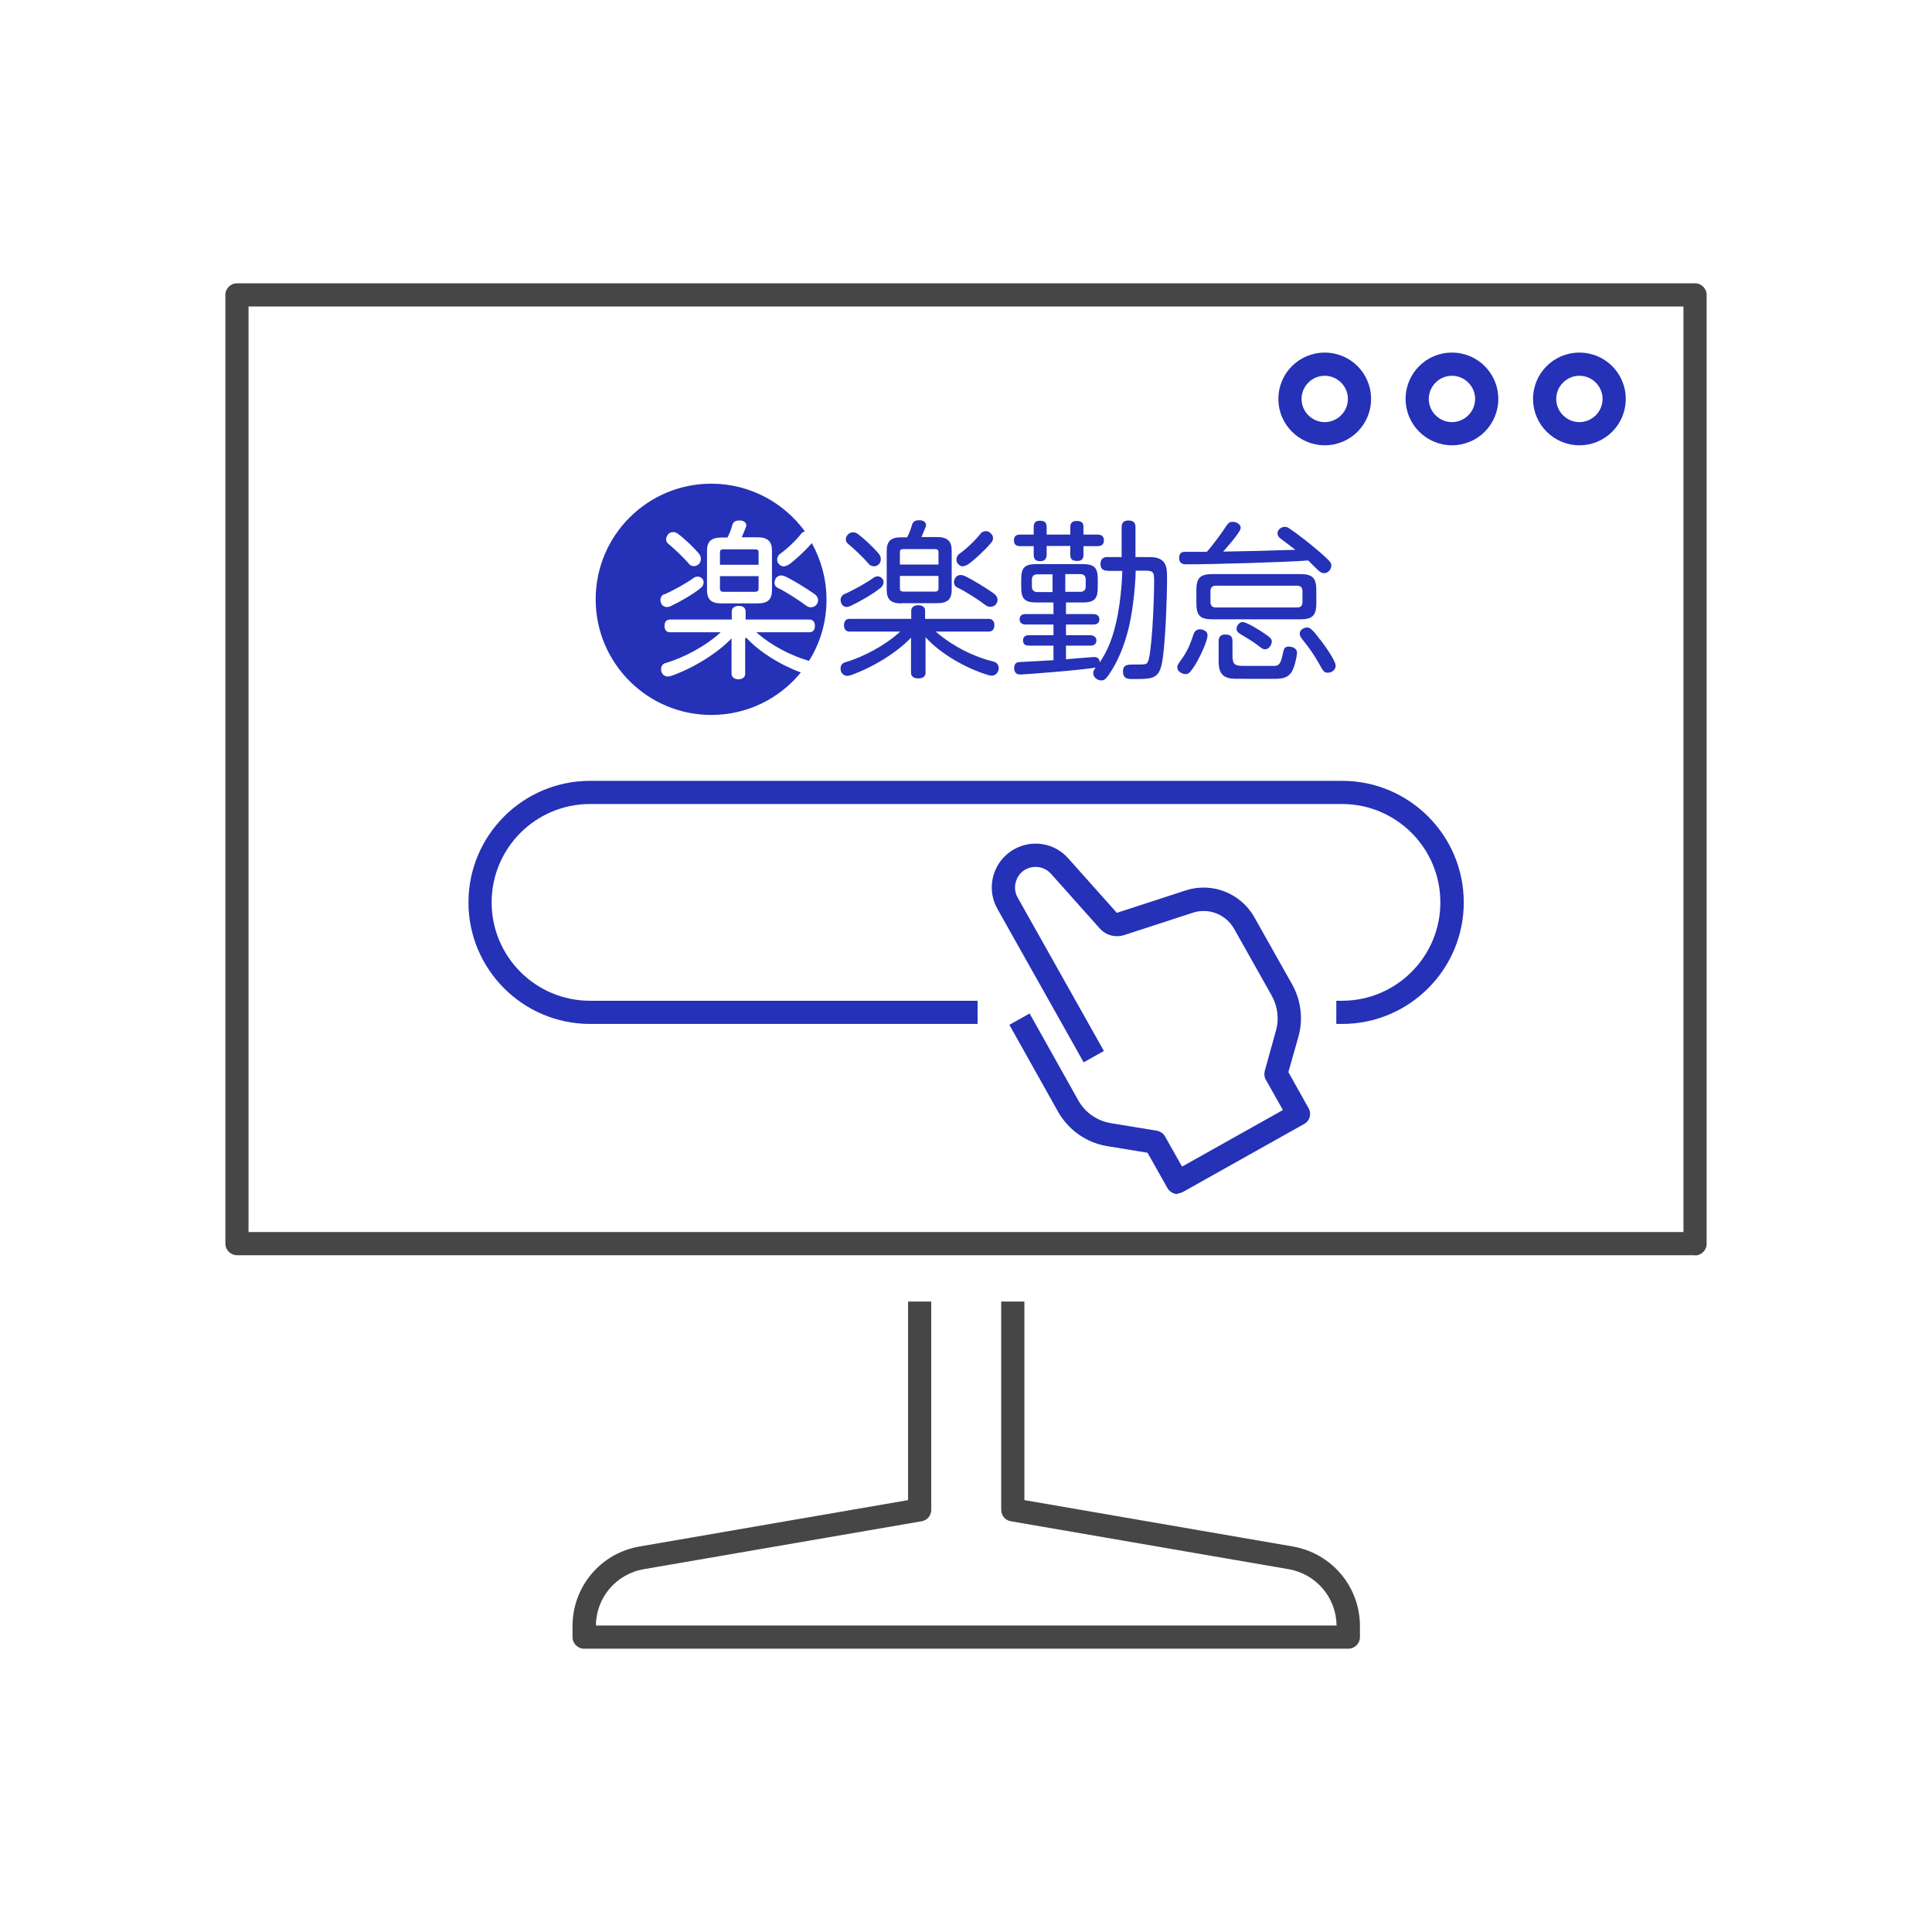 <?xml version="1.0" encoding="UTF-8"?>
<svg xmlns="http://www.w3.org/2000/svg" viewBox="0 0 85.04 85.04">
  <defs>
    <style>
      .cls-1 {
        fill: #464646;
      }

      .cls-2 {
        fill: #2531b7;
      }

      .cls-3 {
        fill: none;
        opacity: .2;
      }
    </style>
  </defs>
  <g id="_アイソレーション枠" data-name="アイソレーション枠">
    <rect class="cls-3" y="0" width="85.04" height="85.04"/>
    <rect class="cls-3" x="9.81" y="9.81" width="65.41" height="65.41"/>
  </g>
  <g id="_楽楽勤怠" data-name="楽楽勤怠">
    <g>
      <path class="cls-2" d="m59.07,45.07h-.25v-1.02h.25c2.39,0,4.33-1.94,4.33-4.33s-1.94-4.33-4.33-4.33H25.97c-2.39,0-4.33,1.94-4.33,4.33s1.94,4.33,4.33,4.33h17.06v1.02h-17.06c-2.95,0-5.35-2.4-5.35-5.35s2.4-5.35,5.35-5.35h33.11c2.95,0,5.35,2.4,5.35,5.35s-2.4,5.35-5.35,5.35Z"/>
      <path class="cls-2" d="m51.84,52.56s-.09,0-.14-.02c-.13-.04-.24-.12-.31-.24l-.88-1.56-1.77-.29c-.92-.15-1.71-.71-2.17-1.52l-2.14-3.82.89-.5,2.14,3.82c.3.54.83.91,1.45,1.01l2.01.33c.15.03.29.12.36.25l.75,1.33,4.44-2.49-.75-1.33c-.07-.12-.08-.26-.05-.39l.49-1.76c.15-.52.08-1.08-.18-1.55l-1.66-2.95c-.36-.63-1.11-.93-1.8-.71l-3.04.99c-.38.12-.8.01-1.07-.29l-2.15-2.41c-.29-.32-.74-.39-1.12-.19-.43.24-.59.8-.35,1.23l3.8,6.76-.89.5-3.8-6.76c-.52-.92-.19-2.1.74-2.62.79-.44,1.77-.28,2.37.39l2.15,2.41,3.04-.99c1.15-.37,2.41.12,3.01,1.18l1.66,2.95c.4.71.5,1.54.28,2.32l-.44,1.55.89,1.59c.14.25.05.56-.19.69l-5.33,2.99c-.08.04-.16.07-.25.07Z"/>
      <g>
        <g>
          <path class="cls-1" d="m74.61,55.25H10.43c-.28,0-.51-.23-.51-.51V12.98c0-.28.23-.51.51-.51h64.18c.28,0,.51.23.51.51v41.77c0,.28-.23.51-.51.51Zm-63.67-1.02h63.16V13.49H10.94v40.75Z"/>
          <path class="cls-1" d="m59.33,72.57H25.71c-.28,0-.51-.23-.51-.51v-.48c0-1.74,1.24-3.22,2.96-3.51l11.81-2.04v-8.74h1.02v9.17c0,.25-.18.46-.42.5l-12.23,2.11c-1.22.21-2.1,1.25-2.11,2.48h32.6c-.01-1.23-.9-2.27-2.11-2.48l-12.23-2.11c-.24-.04-.42-.25-.42-.5v-9.17h1.02v8.74l11.81,2.04c1.72.3,2.96,1.77,2.96,3.51v.48c0,.28-.23.51-.51.51Z"/>
        </g>
        <path class="cls-2" d="m58.31,19.6c-1.12,0-2.04-.91-2.04-2.04s.91-2.04,2.04-2.04,2.04.91,2.04,2.04-.91,2.04-2.04,2.04Zm0-3.06c-.56,0-1.02.46-1.02,1.02s.46,1.02,1.02,1.02,1.02-.46,1.02-1.02-.46-1.02-1.02-1.02Z"/>
        <path class="cls-2" d="m63.91,19.6c-1.12,0-2.04-.91-2.04-2.04s.91-2.04,2.04-2.04,2.04.91,2.04,2.04-.91,2.04-2.04,2.04Zm0-3.06c-.56,0-1.02.46-1.02,1.02s.46,1.02,1.02,1.02,1.02-.46,1.02-1.02-.46-1.02-1.02-1.02Z"/>
        <path class="cls-2" d="m69.52,19.6c-1.12,0-2.04-.91-2.04-2.04s.91-2.04,2.04-2.04,2.04.91,2.04,2.04-.91,2.04-2.04,2.04Zm0-3.06c-.56,0-1.02.46-1.02,1.02s.46,1.02,1.02,1.02,1.02-.46,1.02-1.02-.46-1.02-1.02-1.02Z"/>
      </g>
      <g>
        <path class="cls-2" d="m46.89,26.05h.65c.18,0,.25-.09.25-.25v-.29c0-.16-.08-.24-.25-.24h-.65v.77Zm-.56,0v-.77h-.66c-.16,0-.25.07-.25.24v.29c0,.16.08.25.25.25h.66Zm-.83-2.84c0-.09,0-.29.26-.29.23,0,.31.08.31.29v.32h1.04v-.31c0-.09,0-.29.28-.29s.3.14.3.29v.31h.62c.2,0,.28.1.28.25,0,.12-.04.26-.28.26h-.62v.38c0,.15-.05.27-.27.27-.18,0-.31-.04-.31-.27v-.39h-1.04v.39c0,.08-.02.28-.27.28-.16,0-.3-.04-.3-.28v-.38h-.59c-.17,0-.28-.07-.28-.25s.09-.26.28-.26h.59v-.32Zm3.25,1.91c-.07,0-.31,0-.31-.29,0-.31.23-.31.31-.31h.62v-1.29c0-.1,0-.32.3-.32s.31.19.31.32v1.29h.5c.28,0,.58,0,.76.24.11.15.13.36.13.67,0,.74-.07,3.22-.26,3.91-.15.55-.47.55-1.24.55-.2,0-.44,0-.44-.33,0-.31.2-.31.49-.31.51,0,.54,0,.6-.11.17-.29.28-2.56.28-3.52,0-.39,0-.5-.36-.5h-.45c0,.23-.06,1.43-.29,2.44-.3,1.27-.74,1.92-.93,2.19-.12.17-.2.2-.29.2-.17,0-.36-.13-.36-.32,0-.09.04-.16.11-.25-.44.1-3.12.31-3.31.31-.07,0-.28,0-.28-.29,0-.24.17-.26.27-.26.14-.01.39-.02,1.46-.08v-.64h-1.07c-.12,0-.27-.03-.27-.23,0-.17.11-.23.27-.23h1.07v-.47h-1.21c-.05,0-.28,0-.28-.23s.2-.23.28-.23h1.21v-.51h-.74c-.53,0-.68-.16-.68-.68v-.33c0-.52.14-.68.68-.68h2.01c.54,0,.68.16.68.68v.33c0,.52-.14.68-.68.68h-.72v.51h1.19c.05,0,.28,0,.28.23,0,.21-.17.23-.28.23h-1.19v.47h1.07s.27,0,.27.23c0,.18-.14.23-.27.23h-1.07v.6c.2-.02,1.17-.1,1.23-.1.2,0,.24.11.26.23.19-.29.5-.77.72-1.76.24-1.02.27-2.24.27-2.26h-.62Z"/>
        <path class="cls-2" d="m58.11,28.15c.2.26.68.93.68,1.15,0,.19-.17.31-.34.31s-.19-.04-.42-.45c-.23-.41-.46-.71-.7-1.01-.06-.08-.12-.16-.12-.26,0-.2.24-.27.3-.27.12,0,.2,0,.6.54m-2.45-.27c.26.17.32.24.32.35,0,.12-.11.34-.3.34-.08,0-.13-.03-.36-.21-.22-.16-.34-.23-.69-.44-.11-.07-.2-.12-.2-.26s.13-.29.26-.29c.19,0,.75.36.98.51m-1.41,1.07c0,.35.21.35.52.35,1.25,0,1.26,0,1.35,0,.17-.02.24-.11.32-.47.06-.29.08-.38.29-.38.04,0,.35.02.35.28,0,.04-.08.67-.29.91-.17.2-.39.23-.74.23h-.77c-.98,0-1.01,0-1.13-.02-.38-.06-.52-.3-.52-.74v-.87c0-.1,0-.32.29-.32.23,0,.32.08.32.31v.74Zm3.07-2.93c0-.16-.07-.25-.24-.25h-3.57c-.16,0-.24.08-.24.25v.46c0,.15.06.25.24.25h3.57c.17,0,.24-.08.24-.25v-.46Zm.61.52c0,.54-.17.71-.7.71h-3.88c-.52,0-.7-.15-.7-.71v-.57c0-.54.17-.71.7-.71h3.88c.52,0,.7.16.7.71v.57Zm-6.04-2c0-.24.17-.26.24-.26.02,0,.9,0,.98,0,.32-.36.67-.86.73-.95.22-.33.24-.37.41-.37s.35.11.35.26c0,.12-.19.35-.32.52-.17.21-.39.47-.45.53,1.18-.02,1.99-.04,3.18-.08-.1-.08-.56-.42-.66-.5-.08-.06-.13-.13-.13-.23,0-.15.17-.28.32-.28.04,0,.11,0,.23.09.29.19.9.66,1.38,1.08.43.38.44.43.44.54,0,.17-.15.33-.32.33-.08,0-.16-.04-.24-.11-.07-.07-.39-.38-.46-.45-.79.07-4.18.17-5.35.17-.11,0-.33,0-.33-.29m.71,4.71c-.26.41-.32.41-.43.41-.16,0-.36-.12-.36-.29,0-.09.02-.13.25-.45.24-.35.37-.71.47-1.03.02-.04.08-.2.27-.2.08,0,.18.02.26.09.07.05.08.11.08.2,0,.18-.28.85-.54,1.27"/>
        <path class="cls-2" d="m38.45,24.92c-.09,0-.17-.04-.22-.11-.22-.26-.62-.64-.91-.88-.06-.05-.09-.12-.09-.19,0-.07.03-.14.08-.2.06-.07.15-.11.24-.11.06,0,.13.02.19.06.31.23.69.59.93.87.07.08.1.16.1.26,0,.08-.03.15-.08.21-.06.06-.14.1-.23.1m3.92,0c-.08,0-.15-.04-.21-.11-.05-.05-.07-.11-.07-.19,0-.1.04-.18.11-.24.29-.2.7-.58.95-.9.05-.07.14-.11.23-.11s.16.03.21.09c.08.06.11.13.11.22,0,.07-.03.15-.09.21-.29.34-.74.75-.99.93-.1.06-.17.09-.25.09m-1.07-.07v-.54c0-.1-.03-.14-.18-.14h-1.35c-.15,0-.17.05-.17.14v.54h1.7Zm-1.7,1.05c0,.09.03.14.17.14h1.35c.15,0,.18-.05.18-.14v-.55h-1.7v.55Zm.06.66c-.45,0-.64-.17-.64-.59v-1.73c0-.42.19-.59.64-.59h.27v-.02c.09-.17.16-.37.21-.55.04-.12.14-.18.29-.18.02,0,.05,0,.08,0,.22.03.24.17.24.21,0,.03,0,.06-.02.09-.06.15-.11.28-.16.39l-.02.05h.69c.45,0,.64.18.64.59v1.73c0,.42-.18.59-.64.59h-1.58Zm-2.38.16c-.12,0-.22-.06-.26-.17-.02-.04-.03-.09-.03-.14,0-.12.07-.22.17-.26.41-.18.98-.5,1.28-.72.05-.04.12-.06.18-.06.1,0,.18.05.22.12.04.04.04.1.04.14,0,.1-.06.2-.15.26-.33.27-.93.61-1.32.79-.04.02-.09.03-.14.03m6.31,0c-.06,0-.13-.02-.19-.06-.33-.25-.9-.62-1.26-.79-.09-.04-.15-.13-.15-.24,0-.05.02-.1.04-.15.05-.1.14-.16.26-.16.06,0,.12.02.19.05.32.15.94.53,1.26.76.1.07.17.18.17.28,0,.04-.01.09-.04.15-.06.11-.17.16-.28.16m-3.19,3.15c-.18,0-.3-.1-.3-.24v-1.57.02c-.63.66-1.68,1.31-2.68,1.66h-.02s-.06.02-.09.02c-.13,0-.25-.07-.29-.2-.02-.05-.02-.09-.02-.13,0-.14.08-.24.21-.27.82-.24,1.74-.75,2.34-1.28l.07-.07h-2.23c-.15,0-.24-.1-.24-.28s.09-.28.24-.28h2.72v-.36c0-.15.12-.24.31-.24s.3.09.3.24v.36h2.81c.15,0,.24.11.24.28s-.09.28-.24.28h-2.34l.08.07c.67.57,1.58,1.04,2.46,1.25.14.04.23.14.23.28,0,.04,0,.08-.02.12-.04.13-.15.22-.29.22-.03,0-.05,0-.08-.01h-.02c-1.05-.31-2.15-.96-2.79-1.66l-.02-.03v1.58c0,.15-.12.24-.3.24"/>
        <path class="cls-2" d="m31.86,26.05h1.35c.15,0,.18-.05.18-.14v-.55h-1.7v.55c0,.09.03.14.17.14"/>
        <path class="cls-2" d="m29.25,26.16c.41-.18.98-.5,1.28-.72.05-.04.12-.06.18-.06.1,0,.18.05.22.12.04.04.04.1.04.14,0,.1-.06.2-.15.26-.33.27-.93.61-1.32.79-.04.02-.09.03-.14.03-.12,0-.22-.06-.26-.17-.02-.04-.03-.09-.03-.14,0-.12.07-.22.17-.26m.15-2.62c.06-.07.15-.11.24-.11.06,0,.13.02.19.06.31.23.69.59.93.87.07.08.1.16.1.26,0,.08-.03.15-.08.21-.06.06-.14.1-.23.1-.09,0-.17-.04-.22-.11-.22-.26-.62-.64-.91-.88-.06-.05-.09-.12-.09-.19,0-.07.03-.14.08-.2m1.72.71c0-.42.19-.59.64-.59h.27v-.02c.09-.17.16-.36.21-.55.04-.12.14-.18.29-.18.02,0,.05,0,.08,0,.22.03.24.17.24.21,0,.03,0,.06-.02.09-.06.15-.11.28-.16.39l-.02.05h.69c.45,0,.64.18.64.59v1.73c0,.42-.18.59-.64.59h-1.58c-.45,0-.64-.17-.64-.59v-1.73Zm3.01,1.24c.05-.1.14-.16.26-.16.06,0,.12.02.19.05.32.15.94.53,1.26.76.11.07.17.18.17.28,0,.04-.01.09-.04.15-.06.11-.17.16-.28.16-.06,0-.13-.02-.19-.06-.33-.25-.9-.62-1.26-.79-.09-.04-.15-.13-.15-.24,0-.05.02-.1.04-.15m-1.31,2.6l-.02-.03v1.6c0,.15-.12.24-.3.24-.18,0-.3-.1-.3-.24v-1.58.02c-.63.66-1.68,1.31-2.68,1.66h-.02s-.06.02-.09.02c-.13,0-.25-.07-.29-.2-.02-.05-.02-.09-.02-.13,0-.14.08-.24.21-.27.82-.24,1.74-.75,2.34-1.28l.07-.07h-2.23c-.15,0-.24-.1-.24-.28s.09-.28.24-.28h2.72v-.36c0-.15.12-.24.31-.24s.3.09.3.24v.36h2.81c.15,0,.24.1.24.28s-.09.28-.24.28h-2.34l.08.07c.61.52,1.44.96,2.24,1.19.49-.78.77-1.7.77-2.69,0-.91-.24-1.76-.65-2.5,0,0,0,0,0,.01-.29.34-.74.75-.99.93-.1.06-.18.09-.25.09-.08,0-.15-.04-.21-.11-.05-.05-.07-.11-.07-.19,0-.1.04-.18.11-.24.29-.2.7-.58.95-.9.04-.05.1-.09.16-.1-.93-1.27-2.43-2.1-4.12-2.1-2.81,0-5.09,2.28-5.09,5.09s2.28,5.09,5.09,5.09c1.59,0,3.01-.73,3.94-1.87-.92-.34-1.83-.91-2.39-1.52"/>
        <path class="cls-2" d="m33.39,24.32c0-.1-.03-.14-.18-.14h-1.35c-.15,0-.17.05-.17.14v.54h1.7v-.54Z"/>
      </g>
    </g>
  </g>
</svg>